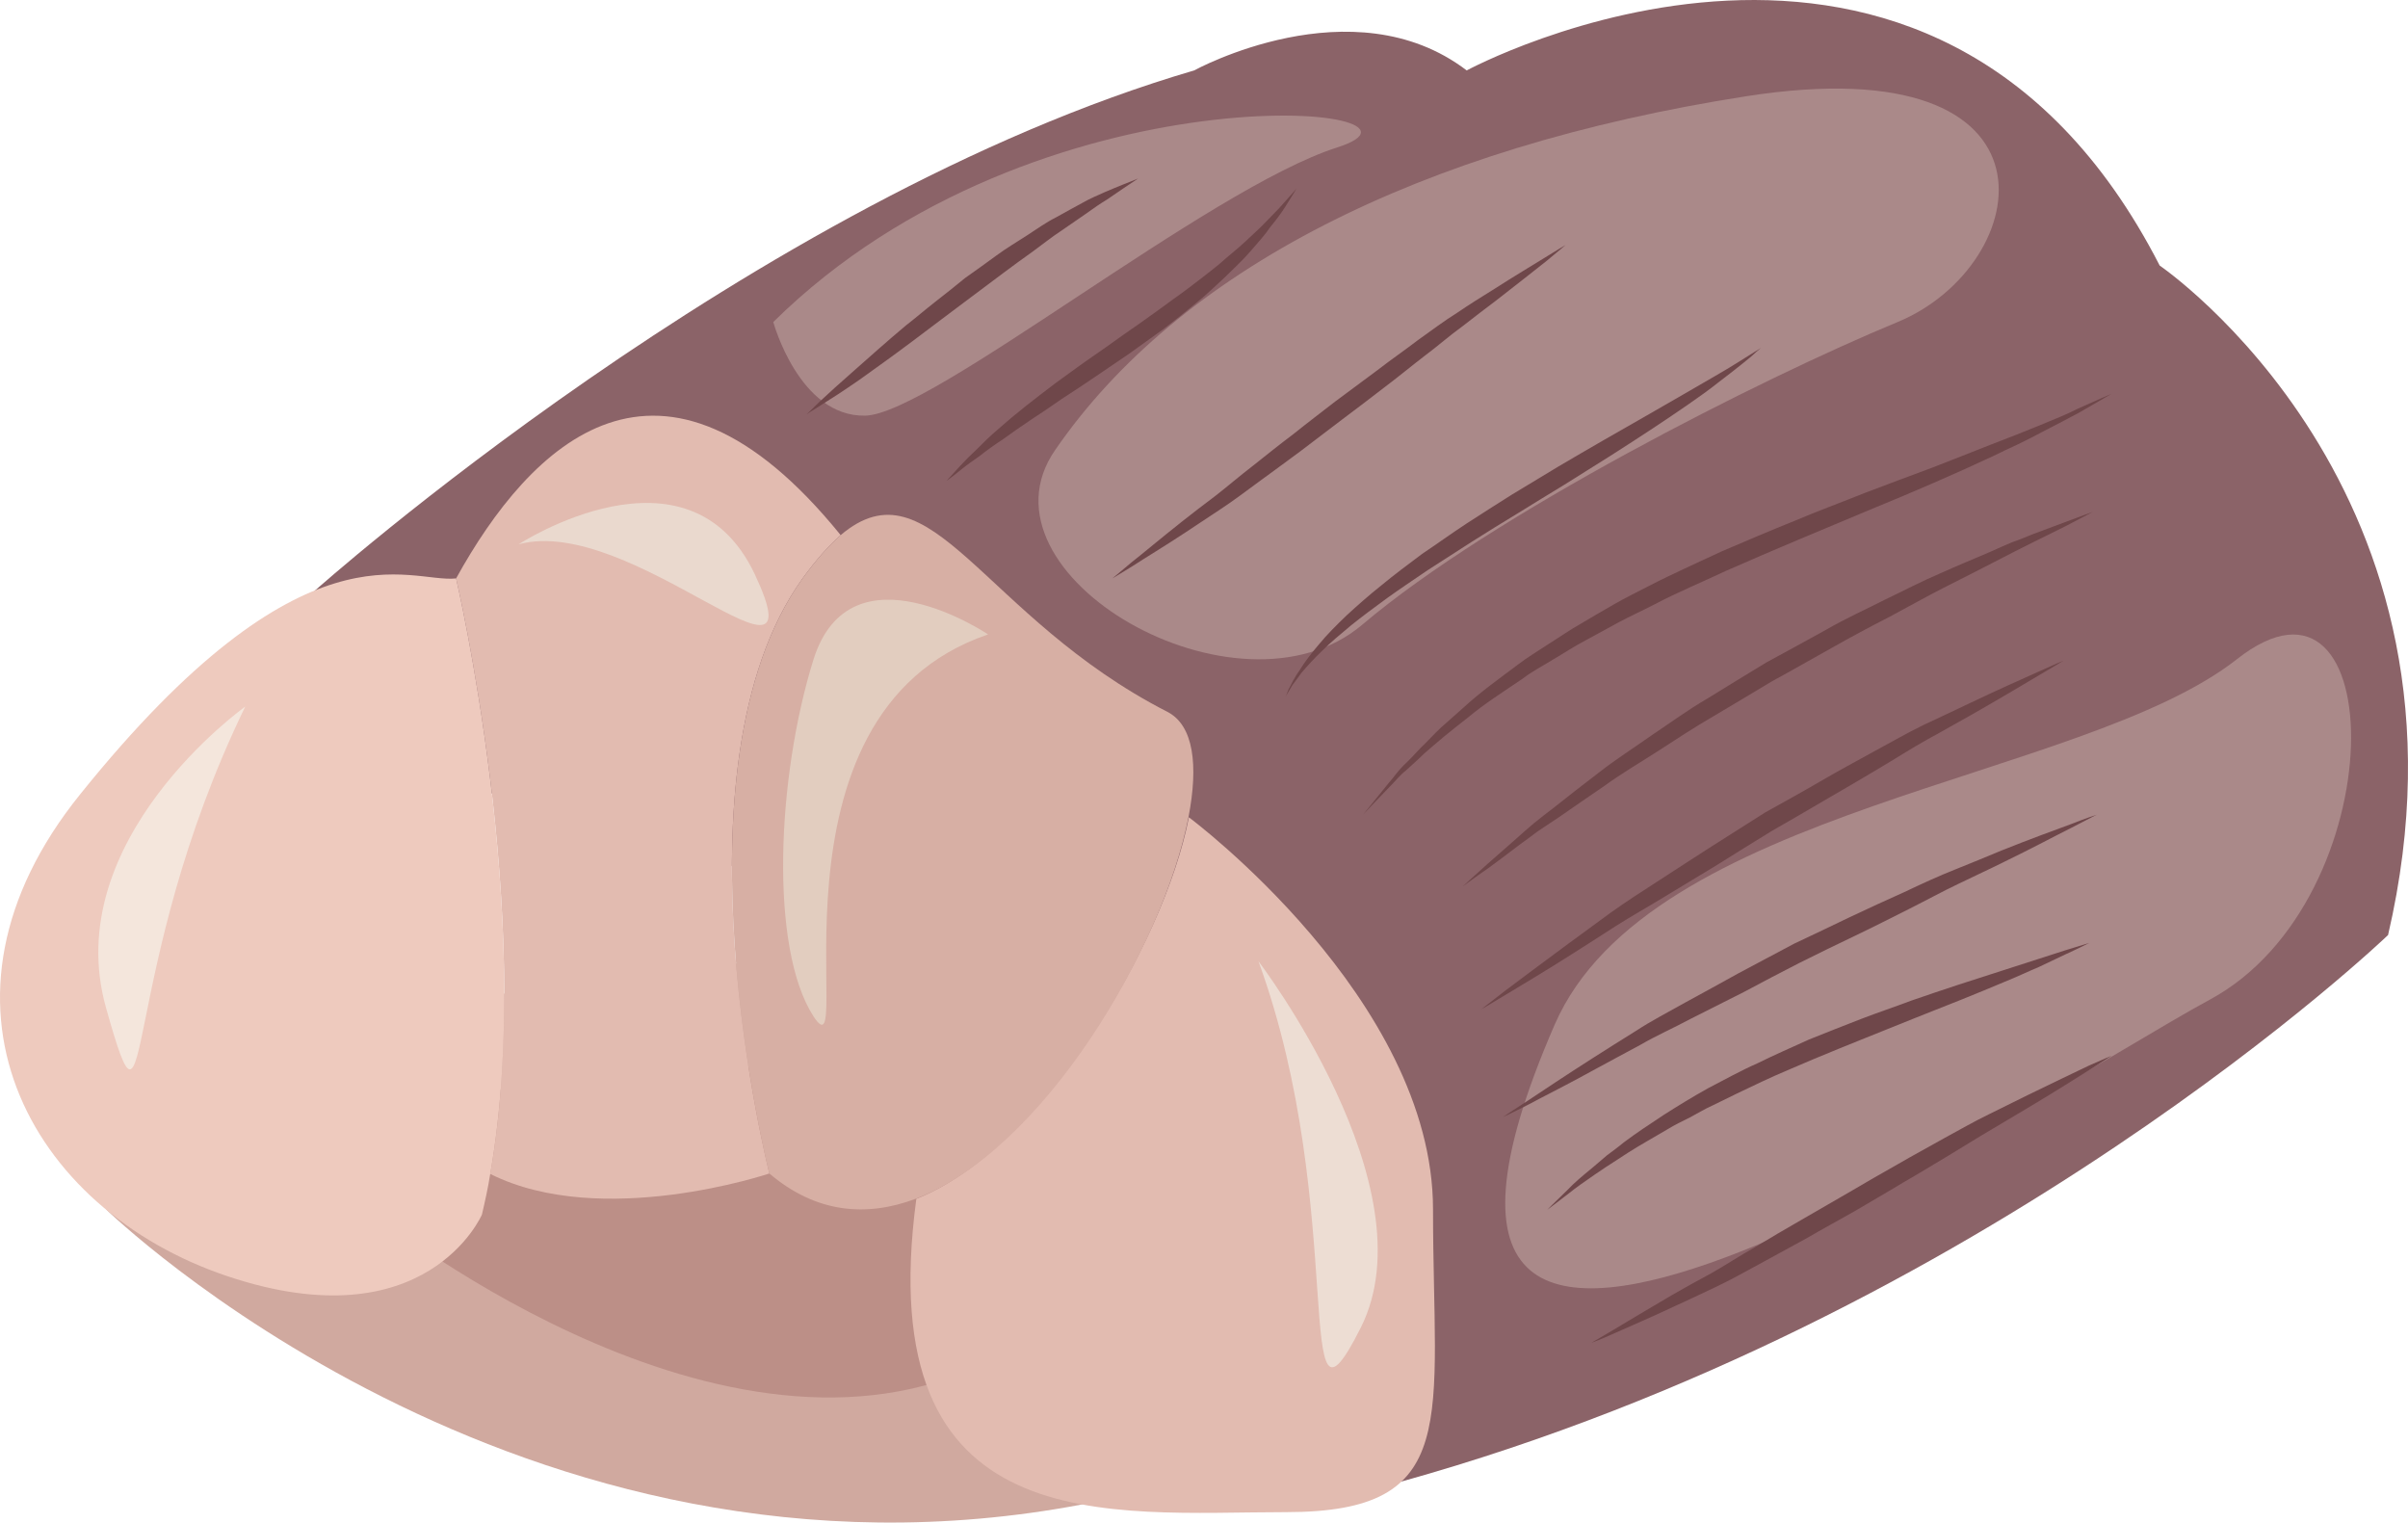 <?xml version="1.0" encoding="UTF-8" standalone="no"?>
<svg
   xmlns:dc="http://purl.org/dc/elements/1.1/"
   xmlns:cc="http://creativecommons.org/ns#"
   xmlns:rdf="http://www.w3.org/1999/02/22-rdf-syntax-ns#"
   xmlns:svg="http://www.w3.org/2000/svg"
   xmlns="http://www.w3.org/2000/svg"
   id="svg56"
   viewBox="0 0 5504.068 3479.75"
   style="clip-rule:evenodd;fill-rule:evenodd;image-rendering:optimizeQuality;shape-rendering:geometricPrecision;text-rendering:geometricPrecision"
   version="1.1"
   height="34.798mm"
   width="55.041mm"
   xml:space="preserve">
 <defs
   id="defs4">
  <style
   id="style2"
   type="text/css">
   <![CDATA[
    .fil4 {fill:#EECABE;fill-rule:nonzero}
    .fil3 {fill:#E2BBB0;fill-rule:nonzero}
    .fil5 {fill:#D7AFA4;fill-rule:nonzero}
    .fil0 {fill:#D0A99F;fill-rule:nonzero}
    .fil1 {fill:#BC8F87;fill-rule:nonzero}
    .fil6 {fill:#AA8989;fill-rule:nonzero}
    .fil2 {fill:#8B6368;fill-rule:nonzero}
    .fil9 {fill:#E2CDBF;fill-rule:nonzero}
    .fil8 {fill:#EAD9CE;fill-rule:nonzero}
    .fil10 {fill:#EDDDD3;fill-rule:nonzero}
    .fil7 {fill:#F4E6DC;fill-rule:nonzero}
    .fil11 {fill:#6F474A;fill-rule:nonzero;}
   ]]>
  </style>
 </defs>
 <g
   transform="translate(-7752.476,-13040.055)"
   id="Vrstva_x0020_1">
  <path
   style="fill:#d0a99f;fill-rule:nonzero"
   id="path7"
   d="m 7995,15804 c 0,0 943,920 2233,674 l 92,-494 -485,-531 -409,-216 -678,96 -501,296 z"
   class="fil0" />
  <path
   style="fill:#bc8f87;fill-rule:nonzero"
   id="path9"
   d="m 8596,15804 c 0,0 779,636 1387,361 608,-275 -116,-544 -148,-560 -32,-15 -447,-156 -447,-156 l -394,35 -342,160 z"
   class="fil1" />
  <path
   style="fill:#8b6368;fill-rule:nonzero"
   id="path11"
   d="m 8471,14391 c 0,0 1000,-894 2011,-1190 0,0 362,-199 623,0 0,0 1061,-574 1584,446 0,0 758,516 522,1530 0,0 -912,875 -2255,1249 0,0 -290,-469 -315,-492 -26,-24 -574,-505 -574,-505 l -405,-252 -537,-357 -654,88 z"
   class="fil2" />
  <path
   style="fill:#e2bbb0;fill-rule:nonzero"
   id="path13"
   d="m 9587,14362 c 31,-43 60,-75 87,-99 0,0 0,0 0,0 -412,-508 -710,-207 -879,99 0,1 182,771 78,1361 255,128 638,-1 638,-1 0,0 -236,-926 76,-1360 z"
   class="fil3" />
  <path
   style="fill:#eecabe;fill-rule:nonzero"
   id="path15"
   d="m 8795,14362 c -109,12 -345,-146 -859,493 -382,473 -118,950 337,1102 455,152 581,-141 581,-141 7,-30 14,-61 19,-93 104,-590 -78,-1360 -78,-1361 z"
   class="fil4" />
  <path
   style="fill:#e2bbb0;fill-rule:nonzero"
   id="path17"
   d="m 11028,15804 c 0,-481 -558,-896 -558,-896 -58,296 -341,761 -623,872 v 0 c -106,788 441,716 845,716 404,0 336,-211 336,-692 z"
   class="fil3" />
  <path
   style="fill:#d7afa4;fill-rule:nonzero"
   id="path19"
   d="m 10421,14667 c -424,-217 -540,-579 -747,-404 -27,24 -56,56 -87,99 -312,434 -76,1360 -76,1360 107,91 222,100 334,58 293,-111 566,-576 624,-872 23,-119 12,-210 -48,-241 z"
   class="fil5" />
  <path
   style="fill:#aa8989;fill-rule:nonzero"
   id="path21"
   d="m 10164,14069 c 281,-409 830,-692 1580,-809 750,-117 658,387 346,516 -312,129 -927,440 -1224,692 -283,239 -898,-115 -702,-399 z"
   class="fil6" />
  <path
   style="fill:#aa8989;fill-rule:nonzero"
   id="path23"
   d="m 9520,13776 c 0,0 59,217 210,214 152,-3 784,-519 1079,-613 295,-94 -683,-199 -1289,399 z"
   class="fil6" />
  <path
   style="fill:#aa8989;fill-rule:nonzero"
   id="path25"
   d="m 11306,15382 c 216,-497 1205,-557 1559,-835 354,-279 363,549 -62,778 -396,214 -2053,1336 -1497,57 z"
   class="fil6" />
  <path
   style="fill:#f4e6dc;fill-rule:nonzero"
   id="path27"
   d="m 8313,14655 c 0,0 -427,304 -318,689 108,385 24,-83 318,-689 z"
   class="fil7" />
  <path
   style="fill:#ead9ce;fill-rule:nonzero"
   id="path29"
   d="m 8938,14284 c 0,0 388,-253 540,69 151,322 -282,-139 -540,-69 z"
   class="fil8" />
  <path
   style="fill:#e2cdbf;fill-rule:nonzero"
   id="path31"
   d="m 10011,14490 c 0,0 -314,-212 -399,57 -84,269 -101,660 0,816 102,156 -140,-690 399,-873 z"
   class="fil9" />
  <path
   style="fill:#edddd3;fill-rule:nonzero"
   id="path33"
   d="m 10629,15237 c 0,0 395,517 234,837 -161,321 -26,-267 -234,-837 z"
   class="fil10" />
  <path
   style="fill:#6f474a;;fill-rule:nonzero"
   id="path35"
   d="m 10868,14902 c 0,0 22,-27 60,-74 10,-11 19,-25 32,-38 13,-12 26,-26 40,-41 15,-14 30,-31 46,-46 17,-15 35,-31 53,-47 37,-34 79,-64 123,-97 22,-17 46,-31 70,-47 24,-15 48,-32 73,-46 25,-15 51,-30 77,-45 26,-15 53,-28 80,-42 54,-28 109,-52 164,-78 56,-24 112,-48 167,-70 54,-23 109,-43 161,-64 53,-20 103,-39 152,-57 48,-19 93,-36 135,-53 42,-16 80,-31 114,-45 34,-14 64,-26 87,-38 49,-22 77,-34 77,-34 0,0 -27,16 -74,43 -24,13 -53,28 -86,45 -17,9 -34,18 -53,27 -19,9 -39,18 -59,28 -83,39 -180,81 -285,124 -52,22 -105,44 -160,67 -55,23 -110,47 -165,71 -55,26 -111,49 -164,77 -27,14 -54,26 -80,40 -26,14 -51,28 -77,42 -25,13 -49,29 -73,43 -24,15 -48,27 -70,44 -44,30 -87,57 -124,88 -19,15 -37,29 -54,43 -17,14 -33,28 -48,41 -14,14 -28,26 -41,38 -13,10 -24,24 -34,34 -41,42 -64,67 -64,67 z"
   class="fil11" />
  <path
   style="fill:#6f474a;;fill-rule:nonzero"
   id="path37"
   d="m 11096,15066 c 0,0 20,-19 56,-51 18,-16 41,-36 66,-58 12,-11 26,-23 40,-35 15,-12 30,-24 46,-36 33,-26 67,-53 104,-81 37,-29 78,-55 119,-84 42,-28 84,-59 129,-85 44,-27 89,-55 134,-82 46,-25 92,-50 137,-75 45,-26 90,-46 133,-68 44,-21 86,-43 126,-60 40,-18 79,-34 114,-49 17,-8 34,-15 50,-22 17,-6 32,-12 46,-18 29,-11 54,-20 75,-28 42,-16 65,-24 65,-24 0,0 -23,12 -63,33 -40,20 -98,48 -167,84 -35,18 -72,37 -112,57 -39,20 -80,43 -123,66 -43,22 -88,46 -132,71 -45,25 -90,51 -136,76 -45,27 -90,54 -134,80 -45,26 -87,54 -129,81 -21,13 -42,27 -62,39 -20,13 -39,25 -58,39 -38,26 -73,50 -106,73 -17,11 -33,22 -48,32 -15,11 -29,22 -42,31 -26,20 -49,37 -68,51 -39,27 -60,43 -60,43 z"
   class="fil11" />
  <path
   style="fill:#6f474a;;fill-rule:nonzero"
   id="path39"
   d="m 11138,15347 c 0,0 19,-15 54,-42 35,-26 85,-64 145,-108 30,-22 63,-46 97,-71 35,-25 72,-49 111,-74 39,-25 78,-51 119,-77 41,-26 82,-52 123,-78 43,-24 85,-47 126,-71 41,-24 82,-46 122,-68 39,-21 77,-43 114,-61 37,-17 72,-34 104,-49 65,-31 119,-55 157,-72 37,-17 59,-26 59,-26 0,0 -21,13 -57,34 -37,22 -89,53 -152,89 -31,17 -65,37 -102,57 -36,20 -73,44 -112,67 -39,23 -79,47 -121,71 -41,24 -82,48 -124,72 -42,26 -83,51 -124,77 -40,24 -81,49 -119,72 -39,24 -77,45 -113,68 -35,23 -69,44 -100,64 -61,39 -114,70 -150,92 -36,22 -57,34 -57,34 z"
   class="fil11" />
  <path
   style="fill:#6f474a;;fill-rule:nonzero"
   id="path41"
   d="m 11188,15593 c 0,0 20,-14 56,-37 36,-24 87,-58 148,-97 31,-20 65,-41 100,-63 35,-23 74,-43 113,-65 40,-22 81,-44 122,-67 42,-22 84,-45 126,-67 43,-20 86,-41 128,-61 42,-20 84,-39 124,-57 40,-19 79,-37 117,-52 37,-15 72,-29 105,-43 65,-26 120,-46 158,-60 38,-15 60,-22 60,-22 0,0 -21,11 -58,30 -38,19 -90,47 -154,78 -32,16 -67,32 -104,50 -36,17 -74,38 -114,58 -40,20 -81,41 -123,61 -42,20 -85,41 -127,62 -43,22 -85,44 -126,66 -42,21 -83,42 -123,62 -39,21 -78,38 -114,59 -36,19 -70,38 -102,55 -63,35 -116,61 -153,81 -37,19 -59,29 -59,29 z"
   class="fil11" />
  <path
   style="fill:#6f474a;;fill-rule:nonzero"
   id="path43"
   d="m 11289,15805 c 0,0 17,-17 47,-46 14,-15 33,-31 55,-49 11,-9 22,-19 34,-29 13,-10 26,-19 39,-30 28,-21 58,-41 90,-62 33,-21 67,-42 103,-62 37,-19 74,-40 113,-57 38,-19 78,-36 117,-54 40,-16 80,-32 119,-47 39,-15 78,-28 115,-42 75,-26 146,-49 206,-68 60,-19 111,-36 146,-47 35,-11 55,-17 55,-17 0,0 -19,10 -54,26 -17,8 -38,18 -61,29 -24,10 -51,23 -81,35 -59,25 -129,53 -203,82 -74,30 -153,61 -232,94 -39,17 -79,33 -117,51 -38,18 -76,36 -112,54 -18,8 -36,19 -53,28 -18,9 -35,17 -51,27 -32,19 -63,36 -91,54 -14,9 -28,18 -40,26 -13,8 -25,17 -36,24 -23,16 -42,29 -58,42 -31,24 -50,38 -50,38 z"
   class="fil11" />
  <path
   style="fill:#6f474a;;fill-rule:nonzero"
   id="path45"
   d="m 11390,16109 c 0,0 19,-11 51,-30 32,-19 78,-47 133,-79 28,-16 58,-33 90,-50 32,-18 65,-40 99,-59 35,-21 70,-42 107,-63 36,-21 73,-42 109,-63 37,-22 74,-43 111,-64 36,-21 72,-40 107,-60 35,-19 68,-38 101,-54 32,-16 63,-31 91,-45 57,-28 104,-50 137,-66 33,-15 53,-23 53,-23 0,0 -19,12 -50,32 -32,20 -78,49 -133,82 -27,16 -57,34 -89,53 -31,18 -64,39 -99,60 -34,20 -69,42 -106,63 -36,22 -73,43 -110,65 -37,21 -74,41 -110,62 -37,20 -73,40 -108,59 -35,19 -69,38 -101,53 -33,16 -64,30 -92,43 -57,27 -105,47 -138,62 -33,15 -53,22 -53,22 z"
   class="fil11" />
  <path
   style="fill:#6f474a;;fill-rule:nonzero"
   id="path47"
   d="m 10691,14632 c 0,0 3,-6 7,-17 3,-5 6,-11 10,-19 4,-7 9,-16 15,-24 11,-18 26,-38 44,-59 18,-22 40,-44 64,-67 24,-22 51,-46 80,-69 29,-24 60,-47 92,-71 33,-22 66,-46 101,-69 34,-22 70,-45 105,-67 35,-21 71,-43 106,-64 35,-21 69,-40 103,-60 67,-38 129,-74 183,-105 53,-31 98,-56 129,-76 30,-19 48,-30 48,-30 0,0 -4,3 -12,10 -7,7 -19,17 -33,28 -15,12 -33,26 -54,42 -20,16 -44,33 -70,51 -52,36 -113,76 -179,118 -34,21 -68,43 -102,64 -35,21 -70,43 -106,65 -35,21 -70,43 -105,65 -34,22 -68,44 -101,65 -32,22 -64,43 -93,64 -29,21 -57,42 -82,62 -24,20 -47,39 -66,58 -19,18 -35,36 -48,51 -6,8 -11,16 -16,22 -5,6 -8,12 -11,17 -6,10 -9,15 -9,15 z"
   class="fil11" />
  <path
   style="fill:#6f474a;;fill-rule:nonzero"
   id="path49"
   d="m 10295,14362 c 0,0 16,-13 43,-36 28,-22 67,-55 115,-93 24,-19 50,-39 78,-60 27,-21 56,-46 86,-69 29,-23 60,-48 92,-72 31,-25 63,-49 95,-74 32,-24 65,-48 97,-72 31,-24 63,-46 93,-69 31,-22 60,-44 89,-62 28,-19 55,-36 81,-52 50,-32 92,-57 121,-75 29,-18 46,-28 46,-28 0,0 -15,13 -43,36 -28,22 -68,54 -116,91 -24,18 -50,38 -77,59 -28,20 -56,45 -87,68 -30,23 -60,48 -92,72 -31,24 -64,49 -96,73 -32,24 -64,49 -96,73 -32,24 -63,46 -94,69 -30,22 -59,44 -88,63 -28,19 -55,36 -80,53 -50,33 -92,58 -121,77 -29,18 -46,28 -46,28 z"
   class="fil11" />
  <path
   style="fill:#6f474a;;fill-rule:nonzero"
   id="path51"
   d="m 9916,14139 c 0,0 11,-12 31,-34 11,-12 23,-24 38,-38 15,-15 31,-31 50,-47 37,-33 82,-68 131,-105 24,-17 49,-36 75,-54 26,-18 52,-36 78,-55 26,-18 52,-36 78,-55 12,-9 25,-18 37,-27 13,-9 25,-18 37,-27 24,-18 47,-36 68,-53 21,-19 42,-35 60,-52 18,-17 35,-32 49,-47 14,-15 27,-27 37,-39 20,-22 31,-35 31,-35 0,0 -9,15 -26,42 -9,14 -20,29 -34,46 -12,18 -28,35 -45,55 -17,20 -37,38 -58,59 -21,19 -43,41 -67,60 -24,20 -49,40 -74,59 -26,19 -52,37 -78,56 -53,36 -105,72 -155,104 -24,17 -48,33 -71,48 -22,15 -44,30 -63,44 -20,13 -38,26 -53,38 -16,11 -30,21 -41,30 -22,18 -35,27 -35,27 z"
   class="fil11" />
  <path
   style="fill:#6f474a;;fill-rule:nonzero"
   id="path53"
   d="m 9596,13987 c 0,0 11,-10 30,-29 19,-18 47,-43 81,-73 34,-30 73,-65 116,-101 22,-17 44,-36 67,-54 23,-18 46,-36 69,-55 24,-17 48,-34 71,-51 23,-17 47,-31 70,-46 23,-15 44,-30 66,-41 21,-12 42,-23 60,-33 19,-11 37,-18 52,-25 16,-7 29,-12 41,-17 22,-9 35,-14 35,-14 0,0 -12,8 -33,22 -10,7 -23,16 -38,26 -15,9 -31,20 -49,33 -18,12 -37,26 -58,40 -20,13 -41,30 -63,46 -44,31 -91,67 -138,102 -47,35 -93,70 -137,103 -44,33 -86,63 -121,88 -36,25 -67,45 -88,58 -21,13 -33,21 -33,21 z"
   class="fil11" />
 </g>
</svg>